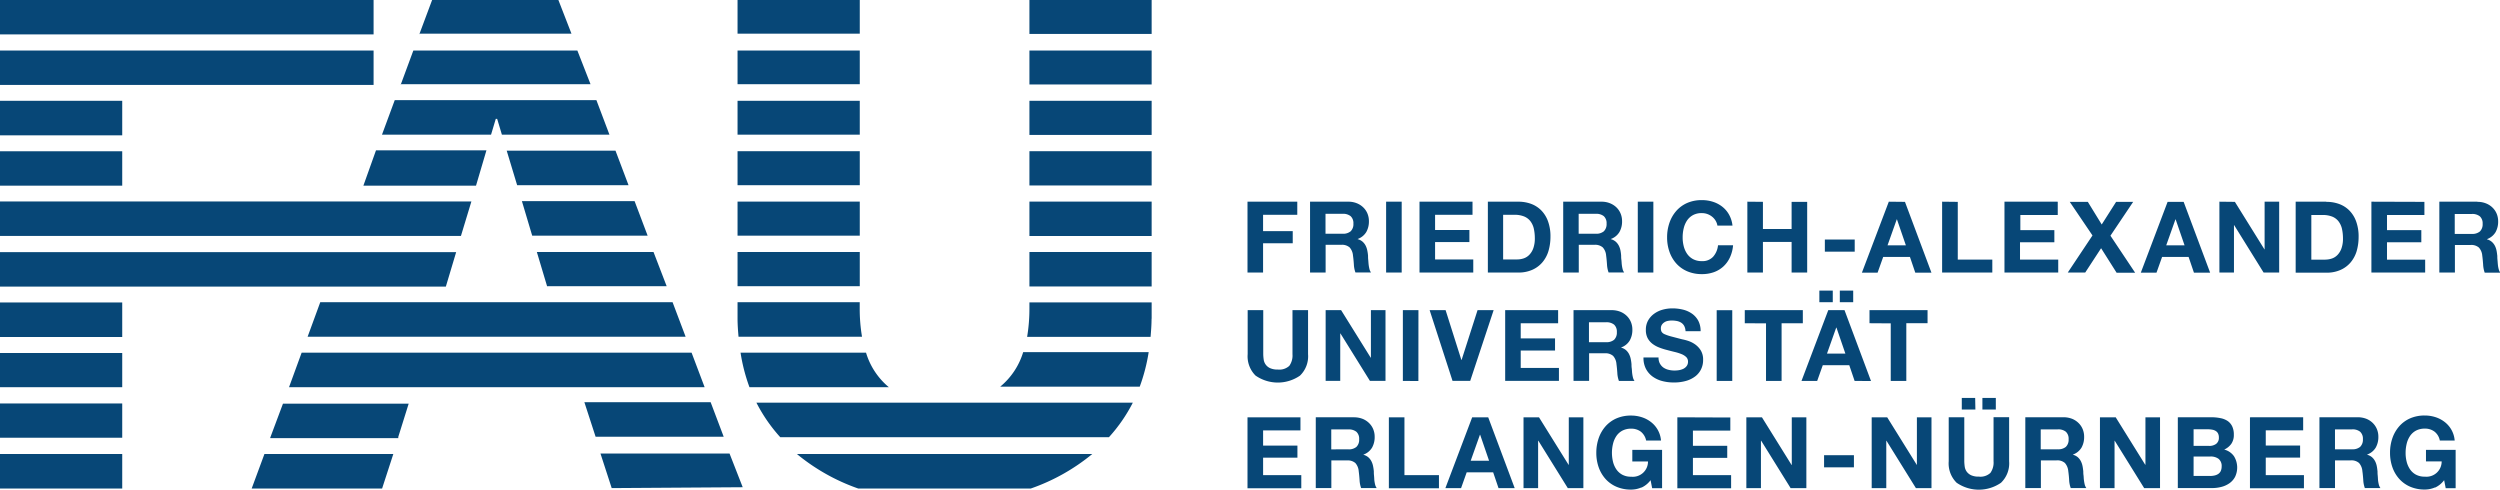 <?xml version="1.0" encoding="UTF-8"?> <svg xmlns="http://www.w3.org/2000/svg" id="Friedrich-Alexander-Universität_Erlangen-Nürnberg_logo" width="89.096" height="17.453" viewBox="0 0 89.096 17.453"><path id="path11106" d="M0,7.179V8.409H16.427L16.8,7.179H0ZM0,8.985v1.23H15.889l.368-1.23H0Zm41.043,2.371v-.58H36.687v.213a6.136,6.136,0,0,1-.082,1.017h4.4c.017-.212.035-.425.035-.65M36.687,10.21h4.356V8.98H36.687Zm0-1.8h4.356V7.184H36.687Zm0-1.8h4.356V5.388H36.687Zm0-1.8h4.356V3.592H36.687Zm0-1.8h4.356V1.8H36.687Zm0-1.8h4.356V0H36.687Zm4.25,11.34H36.464a2.546,2.546,0,0,1-.819,1.231h4.973a6.418,6.418,0,0,0,.319-1.231m-.566,1.8H26.957a5.658,5.658,0,0,0,.85,1.231H39.521a5.632,5.632,0,0,0,.851-1.231M26.71,13.8h4.968a2.55,2.55,0,0,1-.814-1.231H26.392A6.379,6.379,0,0,0,26.71,13.8m-.389-1.8h4.4a5.961,5.961,0,0,1-.082-1.018v-.213H26.285v.58c0,.226.017.439.035.651m-.035-1.8h4.356V8.98H26.285Zm0-1.8h4.356V7.184H26.285Zm0-1.8h4.356V5.388H26.285Zm0-1.8h4.356V3.592H26.285Zm0-1.8h4.356V1.8H26.285Zm0-1.8h4.356V0H26.285Zm.184,16.164L26,16.164H21.4l.4,1.231Zm-5.237-1.8h4.559l-.465-1.231h-4.5l.4,1.231ZM10.3,13.8H25.112l-.465-1.231H10.75Zm.663-1.8H24.434l-.465-1.231H11.414Zm8.542-1.8h4.254L23.29,8.98H19.132L19.5,10.21Zm-.538-1.8h4.114l-.465-1.231H18.6Zm-.537-1.8H22.4l-.465-1.231H18.058Zm-.538-1.8H21.72l-.465-1.231H14.068l-.455,1.231H17.5l.169-.564h.049l.169.564Zm-3.612-1.8h6.765L20.576,1.8H14.731l-.455,1.231Zm.663-1.8h5.423L19.9,0h-4.5L14.94,1.231Zm2.393,4.157H13.4L12.95,6.618h4.014ZM0,3.026H13.314V1.8H0Zm0-1.8H13.314V0H0ZM4.356,3.592H0V4.823H4.356Zm0,1.8H0V6.618H4.356Zm0,5.388H0v1.231H4.356Zm0,1.8H0V13.8H4.356Zm0,1.8H0V15.6H4.356Zm0,1.8H0v1.231H4.356Zm5.068,0-.455,1.231h4.648l.4-1.231Zm.209-.565h4.562l.006-.022h-.014l.378-1.208h-4.48L9.63,15.6Zm29.294.565H28.4a7.116,7.116,0,0,0,2.188,1.231h6.145a7.127,7.127,0,0,0,2.194-1.231" fill="#074777"></path><path id="path11110" d="M161.031,51.439v.467H159.7v.541h1.223v.431H159.7V53.5h1.361v.467h-1.917V51.439Zm1.706,1.142a.419.419,0,0,0,.286-.085.35.35,0,0,0,.1-.275.333.333,0,0,0-.1-.267.425.425,0,0,0-.286-.083h-.608v.711Zm.2-1.142a.848.848,0,0,1,.306.054.7.7,0,0,1,.233.151.645.645,0,0,1,.149.221.694.694,0,0,1,.051.27.761.761,0,0,1-.094.386.591.591,0,0,1-.306.248v.006a.441.441,0,0,1,.17.086.479.479,0,0,1,.11.138.642.642,0,0,1,.062.175,1.534,1.534,0,0,1,.028.191c0,.04,0,.087.006.141s.008.11.011.166a1.369,1.369,0,0,0,.028.161.374.374,0,0,0,.058.129h-.555a.955.955,0,0,1-.056-.286c-.008-.111-.017-.216-.031-.318a.49.49,0,0,0-.12-.29.415.415,0,0,0-.3-.092h-.555v.986h-.555V51.437h1.361Zm1.8,0V53.5h1.23v.467h-1.785V51.439Zm3.016,1.548-.318-.926h-.008l-.329.926h.654Zm-.031-1.548.944,2.524h-.576l-.191-.562h-.944l-.2.562h-.559l.955-2.524Zm1.81,0,1.054,1.693h.008V51.439h.52v2.524h-.555l-1.05-1.69h-.008v1.69h-.52V51.439h.551Zm3.649,2.5a.926.926,0,0,1-.365.076,1.294,1.294,0,0,1-.521-.1,1.123,1.123,0,0,1-.391-.278,1.239,1.239,0,0,1-.244-.415,1.537,1.537,0,0,1-.085-.515,1.581,1.581,0,0,1,.085-.525,1.268,1.268,0,0,1,.244-.422,1.118,1.118,0,0,1,.391-.283,1.271,1.271,0,0,1,.521-.1,1.231,1.231,0,0,1,.377.058,1.047,1.047,0,0,1,.329.172.927.927,0,0,1,.359.661h-.53a.541.541,0,0,0-.191-.318.559.559,0,0,0-.343-.106.657.657,0,0,0-.318.073.6.6,0,0,0-.212.194.859.859,0,0,0-.118.278,1.363,1.363,0,0,0-.037.322,1.391,1.391,0,0,0,.037.31.846.846,0,0,0,.118.27.608.608,0,0,0,.212.193.645.645,0,0,0,.318.072.541.541,0,0,0,.6-.544h-.559V52.6h1.061v1.365h-.354l-.056-.286a.833.833,0,0,1-.329.267m3.171-2.5v.467h-1.333v.541h1.223v.431h-1.223V53.5h1.361v.467h-1.916V51.439Zm1.131,0,1.053,1.693h.006V51.439h.52v2.524H178.5l-1.05-1.69h-.008v1.69h-.52V51.439h.551Zm3.274,1.775h-1.064v-.432h1.064Zm1.19-1.775,1.053,1.693H183V51.439h.52v2.524h-.555l-1.05-1.69h-.006v1.69h-.52V51.439h.552Zm3.139-.283H184.6v-.414h.477Zm.728,0h-.478v-.414h.478ZM186,53.77a1.389,1.389,0,0,1-1.585,0,.966.966,0,0,1-.281-.763v-1.57h.555v1.57a1.593,1.593,0,0,0,.017.2.4.4,0,0,0,.074.175.408.408,0,0,0,.158.124.638.638,0,0,0,.271.047.519.519,0,0,0,.41-.132.631.631,0,0,0,.113-.415v-1.57h.555v1.57a.955.955,0,0,1-.286.762m2.02-1.189a.419.419,0,0,0,.286-.085.35.35,0,0,0,.1-.275.335.335,0,0,0-.1-.267.424.424,0,0,0-.286-.083h-.608v.711h.608Zm.2-1.142a.845.845,0,0,1,.306.054.7.7,0,0,1,.233.151.644.644,0,0,1,.149.221.694.694,0,0,1,.051.27.764.764,0,0,1-.093.386.59.59,0,0,1-.306.248v.006a.445.445,0,0,1,.17.086.483.483,0,0,1,.109.138.642.642,0,0,1,.062.175c.014.063.02.127.028.191,0,.04,0,.087.008.141s.006.11.014.166a1.372,1.372,0,0,0,.028.161.374.374,0,0,0,.058.129h-.555a.954.954,0,0,1-.057-.286c-.006-.111-.017-.217-.031-.318a.506.506,0,0,0-.121-.29.412.412,0,0,0-.3-.092h-.555v.986h-.555V51.437h1.362Zm1.863,0,1.053,1.693h.008V51.439h.52v2.524H191.1l-1.05-1.69h-.006v1.69h-.52V51.439h.551Zm3.334,1.022a.409.409,0,0,0,.244-.071.267.267,0,0,0,.1-.23.306.306,0,0,0-.031-.145.225.225,0,0,0-.085-.089.332.332,0,0,0-.122-.044.8.8,0,0,0-.143-.014h-.52v.591h.562Zm.071-1.022a1.616,1.616,0,0,1,.329.032.684.684,0,0,1,.254.1.487.487,0,0,1,.165.193.676.676,0,0,1,.058.3.545.545,0,0,1-.087.318.623.623,0,0,1-.256.209.609.609,0,0,1,.348.236.769.769,0,0,1,.04.735.646.646,0,0,1-.2.228.878.878,0,0,1-.287.131,1.3,1.3,0,0,1-.33.042h-1.224V51.439Zm-.039,2.093a.7.7,0,0,0,.155-.017.387.387,0,0,0,.131-.053.267.267,0,0,0,.09-.1.385.385,0,0,0,.035-.163.326.326,0,0,0-.11-.278.469.469,0,0,0-.29-.083h-.6v.692h.594Zm3.316-2.093v.467h-1.333v.541h1.224v.431h-1.224V53.5h1.361v.467H194.87V51.439Zm1.742,1.142a.42.42,0,0,0,.287-.085.351.351,0,0,0,.1-.275.335.335,0,0,0-.1-.267.426.426,0,0,0-.287-.083h-.608v.711h.608Zm.2-1.142a.847.847,0,0,1,.306.054.7.7,0,0,1,.233.151.655.655,0,0,1,.148.221.694.694,0,0,1,.051.27.762.762,0,0,1-.094.386.592.592,0,0,1-.306.248v.006a.441.441,0,0,1,.17.086.485.485,0,0,1,.11.138.642.642,0,0,1,.062.175c.014.063.02.127.028.191,0,.04,0,.087.006.141s.008.11.011.166a1.372,1.372,0,0,0,.028.161.369.369,0,0,0,.058.129h-.555a.964.964,0,0,1-.056-.286c-.008-.111-.017-.217-.032-.318a.49.49,0,0,0-.12-.29.414.414,0,0,0-.3-.092h-.555v.986h-.555V51.437H198.7Zm2.759,2.5a.923.923,0,0,1-.364.076,1.3,1.3,0,0,1-.522-.1,1.117,1.117,0,0,1-.39-.278,1.23,1.23,0,0,1-.244-.415,1.53,1.53,0,0,1-.085-.515,1.567,1.567,0,0,1,.085-.525,1.26,1.26,0,0,1,.244-.422,1.113,1.113,0,0,1,.39-.283,1.277,1.277,0,0,1,.522-.1,1.227,1.227,0,0,1,.376.058,1.053,1.053,0,0,1,.329.172.924.924,0,0,1,.358.661h-.53a.523.523,0,0,0-.191-.318.556.556,0,0,0-.343-.106.656.656,0,0,0-.318.073.6.6,0,0,0-.212.194.847.847,0,0,0-.118.278,1.362,1.362,0,0,0-.037.322,1.244,1.244,0,0,0,.037.31.845.845,0,0,0,.118.27.6.6,0,0,0,.212.193.644.644,0,0,0,.318.072.542.542,0,0,0,.6-.544h-.559V52.6H202.2v1.365h-.354l-.056-.286a.831.831,0,0,1-.329.267" transform="translate(-114.685 -36.567)" fill="#074777"></path><path id="path11114" d="M161.036,40.111a1.388,1.388,0,0,1-1.586,0,.965.965,0,0,1-.281-.763v-1.57h.555v1.57a1.594,1.594,0,0,0,.017.2.393.393,0,0,0,.231.3.637.637,0,0,0,.271.048.521.521,0,0,0,.41-.132.632.632,0,0,0,.113-.415v-1.57h.555v1.57a.956.956,0,0,1-.286.762m1.464-2.332,1.054,1.693h.008V37.779h.52V40.3h-.555l-1.05-1.69h-.008V40.3h-.52V37.779Zm2.754,2.524H164.7V37.779h.555Zm1.218,0-.817-2.524h.569l.562,1.775h.008l.569-1.775h.573L167.1,40.3h-.625Zm3.762-2.524v.467H168.9v.541h1.223v.432H168.9v.619h1.362V40.3h-1.916V37.779Zm1.707,1.142a.421.421,0,0,0,.286-.084.353.353,0,0,0,.1-.276.335.335,0,0,0-.1-.267.428.428,0,0,0-.286-.083h-.608v.71Zm.2-1.142a.84.84,0,0,1,.306.055.7.7,0,0,1,.233.15.651.651,0,0,1,.149.221.7.7,0,0,1,.051.271.759.759,0,0,1-.094.385.589.589,0,0,1-.306.248v.006a.438.438,0,0,1,.17.087.49.49,0,0,1,.109.138.66.66,0,0,1,.062.175,1.5,1.5,0,0,1,.028.191c0,.04,0,.087.008.141s.008.11.014.166a1.367,1.367,0,0,0,.028.161.371.371,0,0,0,.058.129H172.4a.946.946,0,0,1-.057-.286c-.008-.111-.017-.217-.031-.318a.487.487,0,0,0-.12-.29.413.413,0,0,0-.3-.092h-.555V40.3h-.555V37.778h1.361Zm1.719,1.9a.412.412,0,0,0,.122.143.526.526,0,0,0,.178.081.885.885,0,0,0,.212.028,1.073,1.073,0,0,0,.159-.011.608.608,0,0,0,.159-.047.335.335,0,0,0,.124-.1.253.253,0,0,0,.049-.157.223.223,0,0,0-.065-.166.526.526,0,0,0-.171-.106,1.651,1.651,0,0,0-.24-.075c-.09-.022-.181-.045-.273-.07a2.2,2.2,0,0,1-.275-.087.966.966,0,0,1-.241-.132.631.631,0,0,1-.172-.2.618.618,0,0,1-.065-.3.663.663,0,0,1,.083-.338.754.754,0,0,1,.218-.239.933.933,0,0,1,.3-.141,1.29,1.29,0,0,1,.339-.046,1.585,1.585,0,0,1,.38.044.953.953,0,0,1,.323.144.732.732,0,0,1,.225.253.78.78,0,0,1,.083.373h-.537a.447.447,0,0,0-.047-.187.319.319,0,0,0-.108-.117.456.456,0,0,0-.154-.06.992.992,0,0,0-.189-.017.728.728,0,0,0-.134.014.323.323,0,0,0-.122.049.293.293,0,0,0-.09.088.226.226,0,0,0-.035.134.248.248,0,0,0,.028.12.242.242,0,0,0,.111.085,1.514,1.514,0,0,0,.23.078l.383.1a1.721,1.721,0,0,1,.2.051.943.943,0,0,1,.249.118.752.752,0,0,1,.214.217.619.619,0,0,1,.09.348.734.734,0,0,1-.067.322.7.7,0,0,1-.2.256.973.973,0,0,1-.329.168,1.547,1.547,0,0,1-.454.06,1.6,1.6,0,0,1-.405-.051,1.018,1.018,0,0,1-.346-.161.8.8,0,0,1-.239-.279.841.841,0,0,1-.085-.4h.537a.444.444,0,0,0,.046.215m2.581.622h-.555V37.782h.555Zm.446-2.057v-.467h2.069v.467h-.757v2.057h-.555V38.25Zm3.136-.75h-.478v-.414h.478Zm.728,0h-.477v-.414h.477Zm-.279,1.831-.318-.927h-.008l-.329.927h.654Zm-.031-1.549.944,2.525H180.8l-.191-.562h-.944l-.2.562h-.559l.955-2.525Zm.891.467v-.467h2.069v.467h-.757v2.057h-.555V38.25Z" transform="translate(-114.704 -26.726)" fill="#074777"></path><path id="path11118" d="M160.919,25.575v.467H159.7v.583h1.057v.431H159.7V28.1h-.555V25.575Zm1.614,1.142a.418.418,0,0,0,.286-.085.351.351,0,0,0,.1-.275.335.335,0,0,0-.1-.267.425.425,0,0,0-.286-.083h-.608v.711Zm.2-1.142a.784.784,0,0,1,.306.055.7.7,0,0,1,.233.15.644.644,0,0,1,.149.221.7.7,0,0,1,.051.27.762.762,0,0,1-.094.385.589.589,0,0,1-.306.248v.006a.442.442,0,0,1,.17.087.484.484,0,0,1,.11.138.649.649,0,0,1,.061.175,1.483,1.483,0,0,1,.028.191c0,.04,0,.087.006.141s.008.11.014.166a1.379,1.379,0,0,0,.028.161.367.367,0,0,0,.058.129h-.555a.954.954,0,0,1-.056-.286c-.008-.111-.017-.217-.032-.318a.487.487,0,0,0-.12-.29.412.412,0,0,0-.3-.092h-.555V28.1h-.555V25.574h1.361Zm1.907,2.524h-.555V25.575h.555Zm2.524-2.524v.467H165.83v.541h1.223v.432H165.83v.619h1.361V28.1h-1.916V25.575Zm1.594,2.058a.735.735,0,0,0,.233-.039.5.5,0,0,0,.2-.129.64.64,0,0,0,.141-.235,1.037,1.037,0,0,0,.053-.353,1.577,1.577,0,0,0-.037-.345.69.69,0,0,0-.122-.263A.54.54,0,0,0,169,26.1a.9.9,0,0,0-.345-.058h-.4v1.591Zm.038-2.058a1.294,1.294,0,0,1,.455.077.988.988,0,0,1,.364.234,1.074,1.074,0,0,1,.24.389,1.563,1.563,0,0,1,.087.548,1.805,1.805,0,0,1-.071.509,1.118,1.118,0,0,1-.214.4A1,1,0,0,1,169.3,28a1.2,1.2,0,0,1-.5.1h-1.089V25.575Zm2.759,1.142a.419.419,0,0,0,.287-.085.352.352,0,0,0,.1-.275.335.335,0,0,0-.1-.267.426.426,0,0,0-.287-.083h-.608v.711Zm.2-1.142a.783.783,0,0,1,.306.055.708.708,0,0,1,.234.15.659.659,0,0,1,.148.221.7.7,0,0,1,.051.27.756.756,0,0,1-.094.385.586.586,0,0,1-.306.248v.006a.442.442,0,0,1,.17.087.49.49,0,0,1,.11.138.668.668,0,0,1,.062.175,1.475,1.475,0,0,1,.025.191c0,.04,0,.087.008.141s.008.11.014.166a1.379,1.379,0,0,0,.028.161.372.372,0,0,0,.058.129h-.555a.954.954,0,0,1-.057-.286c-.008-.111-.017-.217-.031-.318a.486.486,0,0,0-.12-.29.412.412,0,0,0-.3-.092h-.555V28.1h-.555V25.574h1.361Zm1.854,2.524h-.555V25.575h.555Zm2.216-1.851a.536.536,0,0,0-.123-.139.577.577,0,0,0-.364-.127.629.629,0,0,0-.318.072.6.6,0,0,0-.212.194.858.858,0,0,0-.118.278,1.361,1.361,0,0,0-.037.322,1.237,1.237,0,0,0,.037.309.845.845,0,0,0,.118.27.608.608,0,0,0,.212.193.643.643,0,0,0,.318.073.512.512,0,0,0,.4-.155.716.716,0,0,0,.175-.41h.537a1.28,1.28,0,0,1-.11.428,1.021,1.021,0,0,1-.233.325.992.992,0,0,1-.339.205,1.241,1.241,0,0,1-.428.07,1.3,1.3,0,0,1-.522-.1,1.116,1.116,0,0,1-.39-.277,1.233,1.233,0,0,1-.244-.416,1.528,1.528,0,0,1-.085-.514,1.566,1.566,0,0,1,.085-.525,1.254,1.254,0,0,1,.244-.422,1.11,1.11,0,0,1,.39-.283,1.276,1.276,0,0,1,.522-.1,1.259,1.259,0,0,1,.394.06,1.063,1.063,0,0,1,.332.175.942.942,0,0,1,.242.285,1.02,1.02,0,0,1,.121.389h-.537a.494.494,0,0,0-.064-.175m1.686-.673v.969h1.022v-.969h.555V28.1h-.555V27.01h-1.022V28.1h-.555V25.575Zm3.271,1.775h-1.064v-.431h1.064Zm1.823-.226-.318-.926h-.006l-.329.926h.654Zm-.032-1.548.944,2.524h-.576l-.191-.562H181.8l-.2.562h-.559L182,25.575Zm1.882,0v2.058h1.231V28.1H183.9V25.575Zm3.563,0v.467h-1.333v.541H187.9v.432h-1.224v.619h1.362V28.1h-1.916V25.575h1.888Zm.428,0h.644l.495.806.513-.806h.608l-.81,1.206.88,1.319h-.661l-.552-.873L189,28.1h-.622l.881-1.322Zm4.091,1.548-.318-.926h-.006l-.329.926h.654Zm-.032-1.548.944,2.524h-.577l-.191-.562h-.944l-.2.562h-.559l.955-2.524h.569Zm1.826,0,1.053,1.693h.006V25.575h.519V28.1h-.555l-1.05-1.69h-.006V28.1h-.519V25.575Zm3.225,2.058a.735.735,0,0,0,.233-.039.5.5,0,0,0,.2-.129.64.64,0,0,0,.141-.235,1.03,1.03,0,0,0,.053-.353,1.576,1.576,0,0,0-.037-.345.689.689,0,0,0-.122-.263.538.538,0,0,0-.224-.168.905.905,0,0,0-.345-.058h-.4v1.591h.5Zm.039-2.058a1.291,1.291,0,0,1,.454.077.986.986,0,0,1,.364.234,1.067,1.067,0,0,1,.24.389,1.556,1.556,0,0,1,.087.548,1.815,1.815,0,0,1-.07.509,1.126,1.126,0,0,1-.214.4,1,1,0,0,1-.357.267,1.2,1.2,0,0,1-.5.1H196.5V25.575h1.089Zm3.49,0v.467h-1.333v.541h1.223v.432h-1.223v.619h1.36V28.1h-1.916V25.575Zm1.689,1.142a.417.417,0,0,0,.286-.085.351.351,0,0,0,.1-.275.335.335,0,0,0-.1-.267.425.425,0,0,0-.286-.083h-.608v.711Zm.2-1.142a.785.785,0,0,1,.306.055.7.7,0,0,1,.233.15.652.652,0,0,1,.149.221.7.7,0,0,1,.051.27.765.765,0,0,1-.093.385.591.591,0,0,1-.306.248v.006a.44.44,0,0,1,.17.087.485.485,0,0,1,.11.138.639.639,0,0,1,.061.175c.014.063.02.127.028.191,0,.04,0,.087.006.141s.008.11.014.166a.969.969,0,0,0,.028.161.372.372,0,0,0,.059.129h-.556a.982.982,0,0,1-.056-.286c-.008-.111-.017-.217-.031-.318a.487.487,0,0,0-.12-.29.411.411,0,0,0-.3-.092h-.555V28.1h-.555V25.574h1.361Z" transform="translate(-114.686 -18.387)" fill="#074777"></path></svg> 